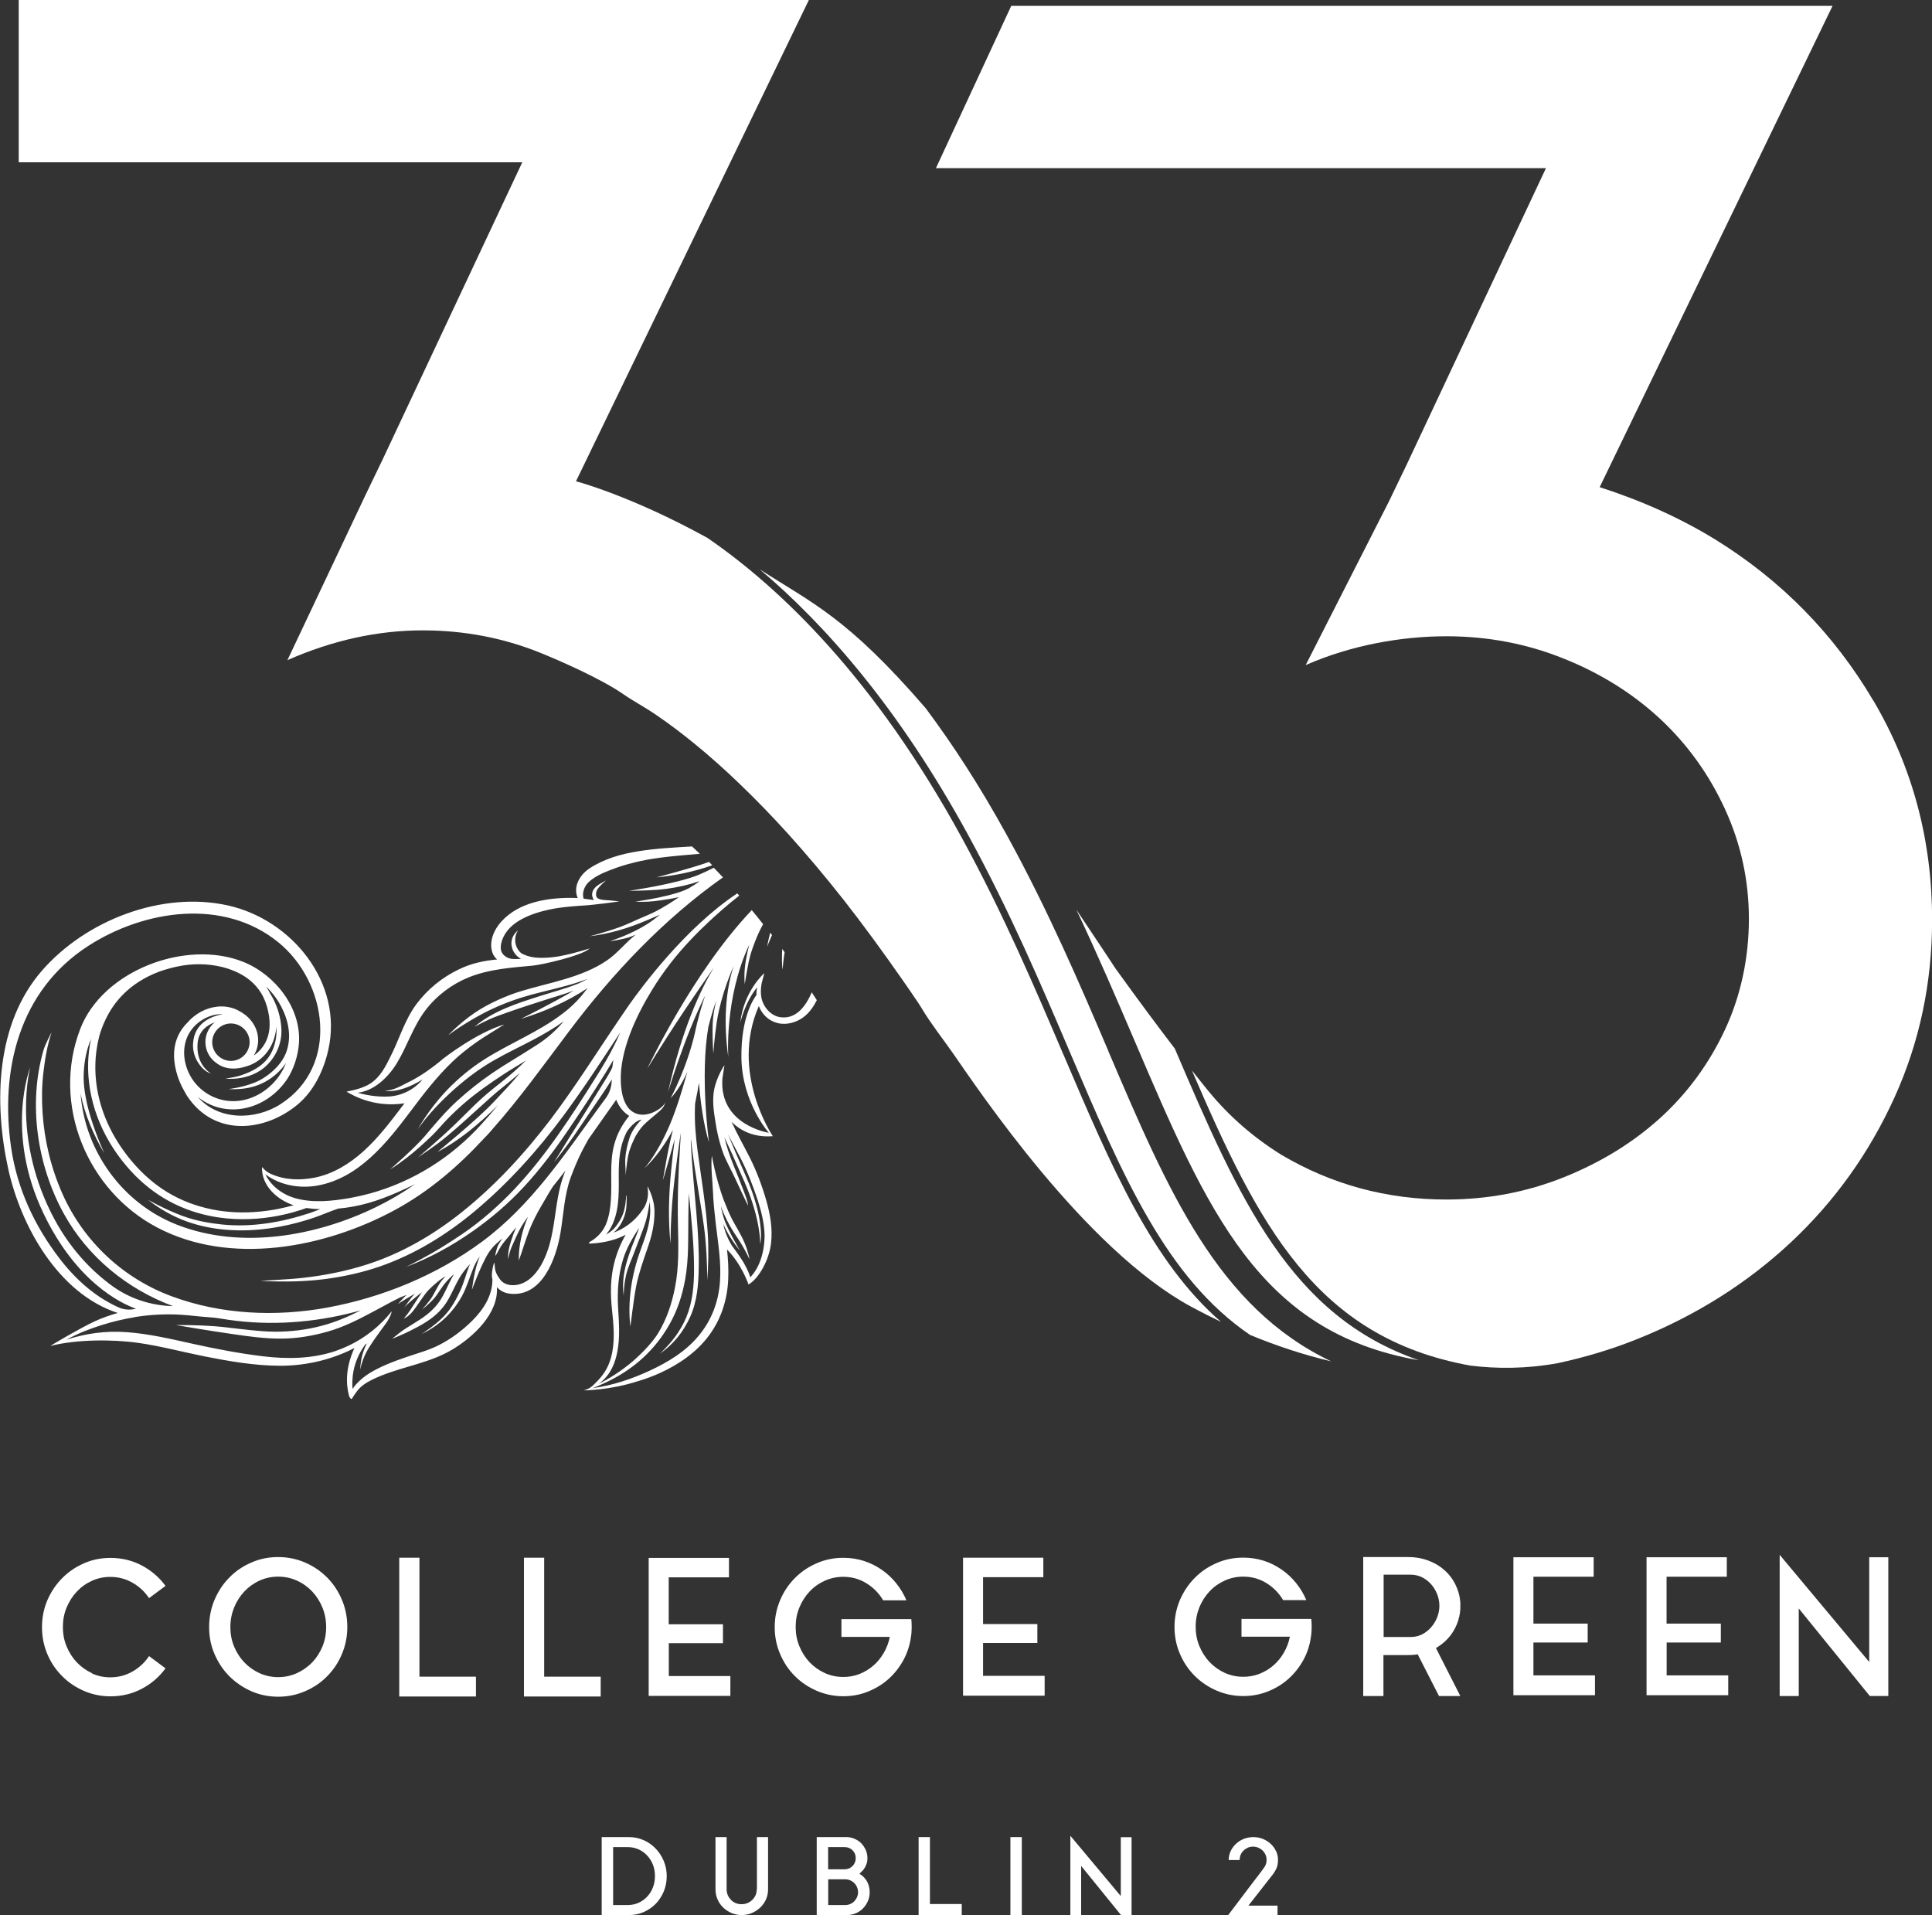 <svg width="116" height="115" viewBox="0 0 116 115" fill="none" xmlns="http://www.w3.org/2000/svg">
<rect x="0" y="0" width="116" height="115" fill="#333333" stroke="none"/>
<g clip-path="url(#clip0_1228_238)">
<path d="M76.614 111.145C76.536 110.976 76.429 110.83 76.294 110.707C76.159 110.583 76.002 110.482 75.822 110.409C75.642 110.336 75.451 110.302 75.249 110.302C75.047 110.302 74.856 110.341 74.676 110.409C74.496 110.482 74.339 110.583 74.21 110.707C74.075 110.83 73.968 110.976 73.89 111.145C73.811 111.314 73.772 111.488 73.772 111.679H74.429C74.429 111.566 74.451 111.465 74.491 111.364C74.53 111.269 74.592 111.179 74.665 111.111C74.738 111.038 74.822 110.982 74.923 110.937C75.019 110.892 75.126 110.875 75.238 110.875C75.35 110.875 75.451 110.898 75.552 110.937C75.648 110.982 75.738 111.038 75.811 111.111C75.884 111.184 75.946 111.269 75.985 111.364C76.03 111.46 76.047 111.566 76.047 111.679C76.047 111.819 76.013 111.949 75.94 112.072C75.94 112.078 75.923 112.1 75.901 112.128C75.878 112.156 75.85 112.196 75.817 112.246C75.783 112.297 75.743 112.348 75.699 112.404C75.654 112.46 75.609 112.522 75.569 112.578C75.463 112.718 75.345 112.876 75.21 113.044L73.744 114.983H76.704V114.416H74.957L76.373 112.606C76.491 112.46 76.581 112.314 76.642 112.173C76.704 112.033 76.732 111.864 76.732 111.668C76.732 111.482 76.693 111.302 76.614 111.134M64.918 112.038L67.317 114.994H67.941V110.308H67.294V113.842L64.266 110.223V114.994H64.913V112.038H64.918ZM60.666 114.983H61.351V110.302H60.666V114.983ZM55.834 110.302H55.155V114.989H57.744V114.32H55.834V110.302ZM49.728 114.382V112.836H50.75C50.857 112.836 50.958 112.859 51.048 112.898C51.144 112.938 51.222 112.994 51.295 113.067C51.368 113.14 51.419 113.219 51.458 113.314C51.498 113.41 51.52 113.511 51.52 113.612C51.52 113.713 51.498 113.814 51.458 113.904C51.419 114 51.363 114.078 51.295 114.151C51.228 114.224 51.144 114.281 51.048 114.32C50.953 114.365 50.851 114.382 50.75 114.382H49.728ZM49.728 110.903H50.717C50.902 110.903 51.059 110.965 51.188 111.094C51.318 111.224 51.38 111.381 51.38 111.572C51.38 111.662 51.363 111.746 51.329 111.825C51.295 111.904 51.25 111.977 51.188 112.038C51.127 112.1 51.059 112.145 50.975 112.185C50.896 112.218 50.806 112.235 50.711 112.235H49.722V110.903H49.728ZM51.784 112.331C51.84 112.263 51.891 112.196 51.936 112.117C51.981 112.038 52.014 111.954 52.042 111.864C52.071 111.774 52.082 111.673 52.082 111.566C52.082 111.392 52.048 111.229 51.981 111.078C51.913 110.926 51.823 110.791 51.711 110.673C51.593 110.555 51.464 110.471 51.306 110.403C51.155 110.336 50.992 110.302 50.823 110.302H49.037V114.983H50.857C51.042 114.983 51.222 114.944 51.385 114.876C51.554 114.803 51.694 114.708 51.818 114.579C51.941 114.455 52.037 114.309 52.11 114.14C52.183 113.972 52.217 113.797 52.217 113.612C52.217 113.365 52.16 113.146 52.048 112.949C51.936 112.758 51.784 112.606 51.599 112.505C51.66 112.454 51.717 112.392 51.773 112.331M45.436 113.432C45.436 113.556 45.413 113.674 45.369 113.781C45.324 113.887 45.256 113.983 45.172 114.067C45.088 114.151 44.992 114.213 44.88 114.264C44.767 114.309 44.65 114.331 44.52 114.331C44.391 114.331 44.279 114.309 44.172 114.264C44.06 114.219 43.964 114.151 43.886 114.067C43.807 113.983 43.739 113.887 43.694 113.781C43.65 113.674 43.627 113.556 43.627 113.432V110.302H42.959V113.432C42.959 113.651 42.998 113.854 43.082 114.039C43.161 114.224 43.273 114.387 43.419 114.528C43.56 114.668 43.728 114.775 43.919 114.86C44.11 114.938 44.312 114.983 44.526 114.983C44.739 114.983 44.953 114.944 45.144 114.86C45.335 114.781 45.503 114.668 45.65 114.528C45.795 114.387 45.908 114.23 45.992 114.039C46.076 113.854 46.116 113.651 46.116 113.432V110.302H45.447V113.432H45.436ZM36.813 114.382V110.903H37.689C37.925 110.903 38.139 110.948 38.341 111.038C38.543 111.128 38.712 111.252 38.863 111.415C39.009 111.572 39.122 111.757 39.206 111.965C39.285 112.179 39.324 112.404 39.324 112.64C39.324 112.876 39.285 113.101 39.206 113.314C39.127 113.528 39.009 113.707 38.869 113.865C38.723 114.022 38.554 114.146 38.352 114.241C38.15 114.331 37.931 114.382 37.695 114.382H36.818H36.813ZM36.127 110.302V114.983H37.762C38.088 114.983 38.386 114.921 38.661 114.798C38.936 114.674 39.178 114.505 39.38 114.298C39.582 114.084 39.74 113.842 39.858 113.556C39.97 113.275 40.032 112.971 40.032 112.645C40.032 112.319 39.97 112.016 39.852 111.735C39.734 111.454 39.571 111.201 39.369 110.993C39.167 110.78 38.925 110.611 38.65 110.487C38.374 110.364 38.082 110.302 37.768 110.302H36.133H36.127Z" fill="white"/>
<path d="M85.175 81.664C77.479 79.006 74.418 72.038 70.536 62.957C69.631 61.776 68.44 60.186 66.969 58.141C66.952 58.112 65.991 56.651 64.626 54.617C65.929 57.365 67.058 60.006 68.103 62.445C72.519 72.785 75.614 80.001 85.181 81.67" fill="white"/>
<path d="M63.845 63.311C62.166 59.377 60.267 54.915 57.761 50.324C52.509 40.709 46.846 35.297 42.475 32.296C37.846 29.745 34.583 28.896 34.583 28.896L48.565 0H1.124V9.744H31.358L22.993 27.547L21.915 29.784L17.258 39.635C19.965 38.444 22.673 37.848 25.381 37.848C27.847 37.848 30.201 38.292 32.431 39.191C33.56 39.647 36.105 40.754 37.459 41.703C37.998 42.08 38.723 42.456 39.476 42.979C40.257 43.513 41.004 44.086 41.734 44.682C42.65 45.429 43.526 46.216 44.374 47.031C45.408 48.02 46.402 49.054 47.357 50.11C48.498 51.375 49.587 52.678 50.638 54.01C51.857 55.561 53.009 57.152 54.138 58.764C54.16 58.798 55.143 60.197 55.34 60.54C55.862 61.422 56.61 62.372 57.2 63.215C58.75 65.441 65.148 75.022 71.547 78.472C72.131 78.787 72.721 79.085 73.311 79.366C69.16 75.764 66.75 70.11 63.845 63.305" fill="white"/>
<path d="M112.478 42.069C110.124 38.079 106.961 34.847 102.978 32.386C100.905 31.116 98.596 30.071 96.046 29.25L110.028 0.354H60.716L56.194 10.098H92.821L84.457 27.901L83.378 30.138L78.395 39.933C81.103 38.742 84.131 38.202 86.844 38.202C89.31 38.202 91.664 38.646 93.894 39.545C96.124 40.439 98.057 41.653 99.692 43.176C101.321 44.699 102.619 46.502 103.574 48.587C104.529 50.672 105.006 52.864 105.006 55.173C105.006 57.483 104.529 59.77 103.574 61.816C102.619 63.861 101.321 65.632 99.692 67.115C98.057 68.599 96.124 69.79 93.894 70.684C91.664 71.577 89.31 72.021 86.844 72.021C83.26 72.021 79.951 71.122 76.923 69.329C75.249 68.284 73.794 67.02 72.564 65.519C72.525 65.469 72.182 65.058 71.564 64.272C75.558 73.538 78.985 80.304 88.271 81.99C89.855 82.187 91.597 82.193 93.512 81.85C95.141 81.501 96.726 81.029 98.259 80.417C101.804 79.001 104.888 77.056 107.523 74.595C110.152 72.133 112.225 69.239 113.736 65.918C115.247 62.597 116.006 59.029 116.006 55.224C116.006 50.447 114.831 46.058 112.483 42.069" fill="white"/>
<path d="M66.547 63.103C64.862 59.152 62.946 54.673 60.418 50.082C58.812 47.16 57.183 44.67 55.581 42.524C50.835 37.022 48.728 36.202 45.616 34.184C49.486 37.449 53.941 42.462 58.126 50.127C60.643 54.735 62.547 59.203 64.227 63.148C67.424 70.644 70.019 76.719 75.058 80.153C76.648 80.81 78.266 81.344 79.923 81.737C73.114 78.489 70.143 71.538 66.542 63.103" fill="white"/>
<path d="M46.352 56.14C46.318 56.095 46.279 56.044 46.245 56C46.172 56.275 46.11 56.55 46.06 56.837C46.06 56.854 46.166 56.556 46.352 56.146M47.11 57.174C47.065 57.112 47.015 57.039 46.97 56.977C46.958 57.101 46.953 57.225 46.953 57.337C46.936 57.854 46.986 58.253 46.992 58.191C47.003 57.989 47.037 57.624 47.11 57.174ZM42.706 51.97C42.706 51.97 42.745 51.953 42.762 51.948C42.7 51.88 42.633 51.813 42.571 51.751C41.487 52.145 39.38 52.684 39.419 52.678C40.543 52.572 41.644 52.341 42.711 51.97M18.409 72.532C18.679 72.572 18.948 72.594 19.224 72.6C19.021 72.679 18.819 72.757 18.623 72.825C16.926 73.387 15.14 73.701 13.348 73.522C12.645 73.448 11.808 73.319 10.938 72.999C9.893 72.611 8.87 72.027 8.887 72.038C9.589 72.589 10.37 73.033 11.207 73.336C12.769 73.898 14.499 73.982 16.134 73.758C17.033 73.634 17.926 73.42 18.786 73.134C19.291 72.965 19.791 72.74 20.302 72.566C20.611 72.538 20.909 72.499 21.179 72.448C22.42 72.229 23.566 71.746 24.707 71.201C24.78 71.167 24.853 71.128 24.926 71.094C24.19 71.611 23.409 72.072 22.578 72.476C18.988 74.224 14.488 75.028 10.668 73.55C7.337 72.263 5.09 69.099 4.837 65.643C5.078 66.918 5.629 68.16 6.269 69.262C6.281 69.284 5.814 68.284 5.455 67.121C5.202 66.306 5.028 65.412 5.022 64.755C5.017 64.007 5.129 63.255 5.393 62.558C5.415 62.496 5.438 62.44 5.466 62.383C5.365 62.844 5.309 63.316 5.292 63.794C5.23 65.969 6.039 68.172 7.578 69.992C8.915 71.577 10.595 72.589 12.572 72.999C15.297 73.567 17.696 72.791 18.392 72.532M15.988 59.242C16.269 59.512 16.51 59.815 16.718 60.141C17.735 61.822 17.291 63.035 17.05 63.479C17.016 63.541 16.977 63.603 16.937 63.665C16.859 63.783 16.774 63.895 16.685 63.996C16.392 64.334 15.898 64.744 15.353 64.974C14.556 65.306 13.707 65.39 13.718 65.39C14.336 65.418 14.926 65.368 15.511 65.143C16.055 64.929 16.544 64.586 16.926 64.142C17.016 64.041 17.095 63.934 17.173 63.822C17.061 64.114 16.909 64.395 16.713 64.665C16.084 65.519 15.072 66.126 13.977 66.115C12.909 66.109 11.904 65.497 11.404 64.558C10.932 63.676 10.898 62.541 11.561 61.743C11.994 61.22 12.69 60.861 13.376 60.894C12.629 61.023 11.685 61.451 11.595 62.603C11.539 63.305 11.853 63.805 12.129 64.103C12.308 64.3 12.471 64.39 12.674 64.463C12.482 64.339 11.758 63.822 11.865 62.625C11.926 61.945 12.376 61.574 12.887 61.383C12.494 61.715 12.269 62.232 12.348 62.777C12.409 63.215 12.651 63.586 12.988 63.822C13.735 64.412 14.713 64.047 14.713 64.047C15.634 63.816 16.482 63.002 16.595 61.653C16.617 61.956 16.595 62.271 16.522 62.58C16.269 63.614 15.617 64.193 14.387 64.592C14.117 64.676 13.533 64.761 13.533 64.761C14.168 64.817 14.825 64.704 15.393 64.412C16.331 63.929 16.932 62.878 16.898 61.833C16.876 61.091 16.634 60.31 16.224 59.658C16.151 59.517 16.078 59.383 15.994 59.259M14.977 62.417C15.061 63.03 14.634 63.597 14.022 63.687C13.409 63.772 12.842 63.344 12.752 62.732C12.668 62.119 13.095 61.552 13.707 61.462C14.319 61.377 14.887 61.805 14.977 62.417ZM8.078 79.079C8.078 79.079 8.118 79.079 8.123 79.074C9.028 78.933 9.943 78.883 10.876 78.939C11.421 78.973 11.966 79.051 12.511 79.085C12.775 79.102 13.033 79.13 13.291 79.175C15.78 79.602 18.359 79.473 20.814 78.894C21.1 78.826 21.381 78.753 21.662 78.675C20.909 79.057 20.134 79.388 19.314 79.602C18.392 79.849 17.432 79.962 16.482 79.956C15.516 79.945 14.556 79.804 13.595 79.698C12.584 79.579 11.584 79.557 10.572 79.557C10.528 79.557 12.82 79.939 13.943 80.097C14.909 80.237 15.876 80.377 16.859 80.372C17.819 80.372 18.774 80.209 19.696 79.945C20.606 79.681 21.454 79.265 22.291 78.815C22.701 78.596 23.111 78.371 23.527 78.152C23.69 78.068 23.858 77.984 24.027 77.899C24.156 77.849 24.285 77.798 24.415 77.748C24.229 77.905 23.875 78.315 23.909 78.287C24.01 78.208 24.465 77.933 24.915 77.669C24.656 77.933 24.459 78.264 24.229 78.546C24.297 78.456 24.476 78.293 24.662 78.13C24.875 77.95 25.094 77.77 25.173 77.708C25.224 77.669 25.274 77.629 25.33 77.59C25.089 77.944 24.808 78.405 24.589 78.725C24.381 79.029 24.229 79.169 24.24 79.169C24.555 79.046 24.768 78.765 24.965 78.495C25.19 78.186 25.392 77.86 25.634 77.562C25.746 77.427 26.15 77.028 26.566 76.742C26.628 76.697 26.695 76.657 26.757 76.618C26.678 76.702 26.6 76.792 26.527 76.882C26.302 77.163 26.128 77.573 25.943 77.871C25.757 78.175 25.33 78.635 25.341 78.624C25.589 78.433 25.813 78.225 26.027 78C26.263 77.742 26.431 77.422 26.645 77.146C26.825 76.91 27.032 76.691 27.257 76.5C27.015 76.91 26.83 77.354 26.605 77.781C26.28 78.399 25.802 78.849 25.218 79.225C24.943 79.405 24.667 79.568 24.392 79.743C24.094 79.928 23.836 80.147 23.561 80.366C23.516 80.406 24.257 80.091 24.577 79.928C24.858 79.782 25.145 79.641 25.415 79.478C25.988 79.136 26.482 78.725 26.836 78.152C27.201 77.562 27.42 76.893 27.847 76.337C27.965 76.185 28.088 76.039 28.218 75.899C27.999 76.427 27.858 77.017 27.634 77.495C27.403 77.984 27.122 78.551 26.628 79.057C26.072 79.624 25.308 80.091 25.319 80.091C26.353 79.602 27.167 78.843 27.723 77.843C28.015 77.315 28.178 76.742 28.403 76.185C28.51 75.921 28.633 75.663 28.808 75.432C28.544 76.067 28.431 76.747 28.336 77.433C28.336 77.461 28.869 75.949 29.336 75.219C29.616 74.775 30.072 74.438 30.161 74.365C30.077 74.488 29.998 74.612 29.925 74.735C29.819 74.921 29.712 75.421 29.746 75.393C29.83 75.314 29.914 75.078 30.083 74.825C30.246 74.572 30.493 74.308 30.566 74.213C30.706 74.033 30.852 73.853 30.998 73.684C30.864 73.971 30.762 74.269 30.667 74.567C30.56 74.898 30.487 75.247 30.51 75.601C30.51 75.623 30.538 75.404 30.622 75.134C30.701 74.893 30.836 74.606 30.914 74.432C31.066 74.095 31.223 73.758 31.425 73.448C31.51 73.314 31.605 73.184 31.701 73.055C31.352 73.881 31.133 74.775 31.15 75.663C31.15 75.747 31.549 74.466 31.768 73.892C31.965 73.387 32.212 72.898 32.487 72.431C32.723 72.032 32.948 71.622 33.201 71.234C33.453 70.92 33.706 70.605 33.953 70.279C33.925 70.347 33.897 70.414 33.875 70.476C33.195 72.257 33.453 74.275 32.487 75.96C32.116 76.607 31.521 77.202 30.723 77.163C30.437 77.146 30.167 77.034 30.004 76.792C29.909 76.652 29.802 76.489 29.751 76.314C29.701 76.151 29.712 75.977 29.684 75.82C29.667 75.73 29.454 76.5 29.566 76.82C29.566 77.809 29.015 78.641 28.336 79.315C27.74 79.9 27.061 80.411 26.313 80.782C25.695 81.091 25.016 81.265 24.37 81.49C23.617 81.749 22.87 82.03 22.19 82.445C21.898 82.625 21.622 82.85 21.392 83.103C21.314 83.187 21.235 83.288 21.168 83.395C21.128 82.895 21.123 81.839 21.92 80.737C21.954 80.715 21.988 80.687 22.027 80.659C21.83 81.041 21.634 81.586 21.634 82.254C21.634 82.254 21.673 81.827 21.982 81.215C22.218 80.748 22.662 80.164 23.055 79.619C23.448 79.13 23.549 78.692 23.505 78.748C23.342 78.956 23.167 79.152 22.982 79.338C22.19 80.141 21.229 80.743 20.151 81.114C18.752 81.591 17.246 81.608 15.791 81.434C14.359 81.26 12.921 80.984 11.511 80.67C10.219 80.383 8.921 80.08 7.601 79.984C6.354 79.894 5.157 80.057 3.983 80.439C4.663 80.068 5.393 79.782 6.129 79.551C6.781 79.349 7.438 79.192 8.101 79.085M41.593 50.818C40.498 50.886 39.403 50.936 38.324 51.111C37.296 51.273 36.257 51.566 35.38 52.15C35.004 52.403 34.678 52.808 34.605 53.263C34.571 53.488 34.594 53.718 34.689 53.92C34.577 53.92 34.47 53.915 34.358 53.909C32.864 53.898 31.178 54.162 30.116 55.314C29.667 55.803 29.336 56.533 29.566 57.197C29.622 57.365 29.723 57.494 29.847 57.607C29.055 57.68 28.285 57.843 27.549 58.203C26.549 58.68 25.667 59.399 25.004 60.287C24.285 61.254 23.965 62.428 23.42 63.49C23.167 63.991 22.842 64.671 22.224 65.064C21.639 65.435 20.752 65.536 20.808 65.547C22.207 66.385 23.533 66.362 24.285 66.244C23.521 67.25 22.768 68.267 21.83 69.116C20.999 69.863 20.021 70.476 18.92 70.701C18.022 70.886 17.083 70.852 16.246 70.476C16.067 70.397 15.909 70.268 15.78 70.122C15.752 70.088 15.73 70.071 15.73 70.088C15.701 71.195 16.64 72.038 17.628 72.364C16.595 72.656 14.713 73.027 12.69 72.606C10.78 72.207 9.224 71.274 7.927 69.74C5.837 67.267 5.365 64.48 5.966 62.192C6.039 61.94 6.157 61.574 6.359 61.17C6.814 60.231 7.702 59.04 9.561 58.337C9.91 58.214 10.269 58.112 10.634 58.034C11.522 57.843 12.438 57.843 13.32 58.056C14.291 58.298 15.567 58.877 16.016 60.394C16.527 62.119 15.803 62.985 15.241 63.373C15.449 63.03 15.544 62.608 15.482 62.204C15.387 61.529 14.926 60.984 14.331 60.686C14.331 60.686 13.819 60.36 13.061 60.439C12.365 60.507 11.702 60.872 11.247 61.406C9.601 63.047 11.016 65.418 11.016 65.418C11.106 65.592 11.191 65.733 11.235 65.806C12.893 68.295 15.915 67.947 17.87 66.317C18.87 65.486 19.448 64.216 19.712 63.035C20.617 59.006 17.522 55.218 13.685 54.364C9.719 53.482 5.151 55.252 2.517 58.281C-0.258 61.468 -0.371 66.194 0.483 70.133C1.236 73.595 3.483 77.658 7.067 78.832C6.601 78.967 6.146 79.124 5.702 79.327C4.944 79.669 2.949 80.833 3.039 80.81C4.584 80.417 6.747 80.406 8.314 80.63C9.651 80.821 10.96 81.175 12.286 81.44C13.758 81.732 15.286 81.996 16.791 82.002C18.213 82.007 19.628 81.709 20.92 81.114C21.044 81.058 21.162 80.996 21.28 80.934C21.049 81.44 20.628 82.541 20.948 83.766C20.937 83.817 21.072 84.064 21.128 83.98C21.33 83.665 21.499 83.39 21.808 83.159C22.134 82.918 22.516 82.749 22.887 82.597C24.308 82.024 25.858 81.816 27.184 81.013C28.426 80.26 29.937 78.866 29.836 77.281C30.032 77.5 30.291 77.635 30.605 77.674C32.566 77.905 33.403 75.533 33.656 73.999C33.841 72.881 33.88 71.746 34.274 70.672C34.47 70.144 34.689 69.621 34.942 69.116C35.066 68.868 35.206 68.632 35.335 68.391C35.892 67.604 36.442 66.812 36.998 66.031C37.172 66.469 37.453 66.8 37.779 66.997C37.358 67.514 37.049 68.076 36.875 68.734C36.588 69.818 36.757 70.936 36.678 72.044C36.644 72.544 36.571 73.061 36.375 73.522C36.172 73.988 35.83 74.331 35.392 74.578C35.347 74.606 35.363 74.674 35.414 74.668C36.42 74.623 37.111 74.381 37.566 74.134C37.262 74.662 37.032 75.23 36.88 75.826C36.644 76.758 36.644 77.686 36.745 78.635C36.835 79.478 36.919 80.344 36.762 81.187C36.684 81.603 36.538 82.013 36.307 82.373C36.184 82.564 36.032 82.755 35.869 82.918C35.689 83.103 35.493 83.322 35.245 83.412C35.127 83.457 35.06 83.48 35.06 83.48C35.06 83.48 36.616 83.48 38.335 82.918C38.335 82.918 38.335 82.918 38.341 82.918C38.779 82.788 39.212 82.625 39.633 82.434C40.773 81.912 41.841 81.181 42.588 80.158C43.307 79.18 43.672 78.017 43.723 76.815C43.751 76.219 43.717 75.618 43.65 75.022C44.52 75.893 44.93 77.084 44.942 77.124C45.312 76.905 45.605 76.494 45.818 76.107C46.065 75.651 46.234 75.157 46.295 74.64C46.397 73.763 46.245 72.898 46.003 72.06C45.751 71.184 45.425 70.313 45.015 69.498C44.655 68.784 44.256 68.087 43.925 67.357C44.436 67.863 45.228 68.312 46.402 68.217C46.402 68.217 43.807 64.412 45.56 60.405C45.751 60.894 46.138 61.293 46.694 61.428C47.239 61.563 47.852 61.383 48.284 61.04C48.616 60.776 48.852 60.428 49.043 60.051C48.941 59.888 48.84 59.737 48.739 59.579C48.397 60.383 47.812 61.215 46.846 61.074C46.34 60.995 45.953 60.596 45.779 60.13C45.655 59.804 45.661 59.343 45.745 58.978C45.807 58.719 45.908 58.41 45.88 58.438C45.88 58.438 44.65 59.512 44.447 61.411C44.447 61.411 44.722 60.175 45.459 59.281C45.43 59.433 45.413 59.585 45.419 59.742C45.245 59.967 44.487 61.102 44.515 63.496C44.548 66.199 46.161 68.014 46.161 68.014C46.161 68.014 43.166 67.559 43.374 64.755C43.408 64.496 43.459 64.238 43.498 63.968C43.498 63.934 43.026 64.642 42.874 65.452C42.734 66.182 42.908 67.008 42.947 67.301C43.032 67.907 43.172 68.509 43.369 69.093C43.565 69.672 43.897 70.217 44.15 70.774C44.279 71.055 44.919 72.42 44.913 72.381C44.886 72.094 44.767 71.813 44.666 71.543C44.565 71.274 44.464 71.01 44.357 70.746C44.133 70.189 43.902 69.644 43.717 69.076C43.633 68.812 43.554 68.548 43.492 68.278C43.745 68.812 44.155 69.711 44.717 71.004C45.694 73.263 45.644 74.702 45.644 74.702C45.666 74.651 45.964 73.285 44.762 70.571C44.29 69.504 43.947 68.689 43.706 68.093C43.959 68.599 44.239 69.093 44.492 69.593C44.897 70.391 45.228 71.24 45.503 72.088C45.722 72.769 45.897 73.493 45.908 74.213C45.88 75.797 45.206 76.534 45.037 76.697C45.037 76.635 44.992 76.472 44.784 76.056C44.616 75.719 44.301 75.264 43.998 74.865C43.914 74.752 43.734 74.443 43.605 74.106C43.52 73.887 43.459 73.656 43.419 73.477C43.678 74.055 44.015 74.595 44.419 75.078C44.436 75.101 43.734 73.915 43.509 73.285C43.408 72.999 43.335 72.707 43.279 72.42C43.386 72.718 43.515 73.004 43.655 73.285C43.852 73.679 44.088 74.044 44.335 74.409C44.582 74.786 44.807 75.191 44.998 75.601C45.003 75.612 44.93 75.151 44.7 74.612C44.47 74.072 44.082 73.46 43.987 73.269C43.779 72.875 43.616 72.465 43.453 72.049C43.374 71.847 43.161 71.218 43.009 70.616C42.846 69.981 42.739 69.385 42.739 69.385C42.666 70.06 42.784 70.903 42.807 71.538C42.829 72.201 42.908 72.858 42.981 73.516C43.116 74.657 43.312 75.803 43.228 76.955C43.144 78.147 42.734 79.242 41.975 80.17C41.189 81.136 40.116 81.782 39.004 82.299C37.931 82.8 36.762 83.187 35.588 83.345C35.745 83.288 35.92 83.215 36.105 83.126C36.296 83.041 36.481 82.957 36.667 82.861C37.391 82.496 38.049 82.041 38.633 81.501C39.24 80.939 39.762 80.282 40.183 79.54C40.667 78.697 40.964 77.781 41.138 76.826C41.358 75.595 41.313 74.365 41.329 73.123C41.329 72.808 41.341 72.28 41.358 71.639C41.509 73.162 41.672 74.679 41.672 76.213C41.672 77.202 41.582 78.197 41.195 79.119C41.06 79.445 40.785 79.945 40.492 80.321C40.06 80.889 39.605 81.288 39.622 81.277C40.436 80.715 41.043 79.95 41.447 79.046C41.858 78.13 41.936 77.124 41.953 76.129C41.975 75.056 41.908 73.982 41.818 72.909C41.695 71.459 41.548 70.015 41.475 68.565C41.475 68.509 41.481 68.453 41.487 68.397C41.599 69.526 41.801 70.65 41.975 71.774C42.082 72.448 42.273 73.488 42.352 74.404C42.475 75.764 42.464 76.933 42.464 76.899C42.532 75.96 42.554 75.039 42.498 74.1C42.397 72.403 42.099 70.746 41.88 69.065C41.773 68.239 41.7 67.402 41.723 66.564C41.723 66.463 41.728 66.362 41.734 66.261C41.813 65.834 41.874 65.564 41.874 65.564C41.897 65.379 41.931 65.199 41.97 65.019C42.054 66.137 42.223 67.452 42.571 68.599C42.571 68.599 42.015 64.614 42.532 61.658C42.666 61.125 42.818 60.596 43.004 60.079C42.891 60.54 42.807 61.012 42.79 61.479C42.768 62.08 42.796 62.67 42.829 63.266C42.829 63.294 42.886 62.355 43.032 61.383C43.116 60.827 43.262 60.254 43.38 59.849C43.532 59.321 43.717 58.804 43.925 58.298C43.964 58.197 44.009 58.101 44.048 58C44.043 58.017 44.037 58.039 44.032 58.056C43.565 59.523 43.431 61.394 43.728 63.474C43.728 63.474 43.475 59.961 44.981 56.724C44.942 56.882 44.908 57.039 44.874 57.191C44.734 57.82 44.655 58.45 44.717 59.09C44.717 59.107 44.897 57.843 45.082 57.247C45.178 56.938 45.425 56.202 45.812 55.499L45.818 55.488C45.588 55.19 45.363 54.921 45.138 54.645C41.61 58.343 38.869 64.154 38.869 64.154C40.425 61.608 41.914 59.439 42.858 58.101C42.06 59.428 40.942 61.799 40.11 65.575C40.11 65.575 41.082 62.288 42.341 59.77C42.093 60.484 41.897 61.215 41.734 61.951C41.734 61.956 41.734 61.968 41.734 61.973C41.234 64.165 40.262 65.941 40.262 65.941C40.723 65.452 41.049 64.856 41.273 64.339C40.886 65.738 40.498 66.93 40.099 67.801C39.307 69.554 38.605 70.234 38.655 70.183C39.391 69.504 39.964 68.649 40.403 67.84C40.352 68.059 40.296 68.273 40.245 68.492C40.066 69.273 39.942 70.071 39.801 70.858C39.801 70.886 40.257 69.329 40.464 68.565C40.481 68.498 40.498 68.436 40.515 68.368C40.436 68.987 40.363 69.61 40.301 70.234C40.155 71.712 40.105 73.213 40.262 74.69C40.262 74.707 40.257 73.853 40.318 72.825C40.369 71.937 40.481 70.92 40.571 70.234C40.661 69.52 40.756 68.801 40.863 68.087C40.863 68.059 40.869 68.037 40.874 68.009C40.863 68.357 40.841 68.7 40.83 68.857C40.723 70.431 40.672 72.004 40.706 73.578C40.734 74.837 40.773 76.073 40.526 77.309C40.341 78.259 40.032 79.197 39.526 80.029C39.212 80.552 38.633 81.17 38.015 81.715C37.257 82.367 36.493 82.816 35.925 83.103C35.959 83.081 35.993 83.058 36.021 83.036C36.217 82.884 36.386 82.704 36.532 82.502C36.818 82.097 36.981 81.619 37.071 81.13C37.234 80.265 37.161 79.377 37.111 78.506C37.054 77.528 37.122 76.562 37.408 75.618C37.616 74.932 37.987 74.32 38.369 73.718C38.318 73.909 38.24 74.095 38.167 74.275C38.015 74.657 37.863 75.044 37.734 75.432C37.476 76.197 37.335 77 37.448 77.809C37.448 77.843 37.436 77.247 37.588 76.573C37.689 76.107 37.936 75.59 38.06 75.252C38.206 74.853 38.369 74.466 38.515 74.067C38.554 73.96 38.689 73.623 38.79 73.269C38.891 72.898 38.953 72.516 38.976 72.364C38.987 72.296 38.998 72.229 39.004 72.167C39.037 72.403 39.049 72.639 39.037 72.881C38.992 73.64 38.712 74.353 38.459 75.061C37.931 76.506 37.672 78.102 37.846 79.636C37.852 79.698 38.038 78.023 38.195 77.231C38.352 76.444 38.622 75.68 38.886 74.921C39.139 74.196 39.301 73.51 39.296 72.735C39.296 71.926 38.874 71.223 38.874 71.223C38.88 71.291 38.886 71.364 38.897 71.431C38.936 71.813 38.858 72.201 38.655 72.532C38.655 72.532 38.65 72.544 38.644 72.544C38.099 73.392 37.391 73.808 36.835 74.01C37.043 73.842 37.206 73.628 37.335 73.381C37.453 73.156 37.538 72.909 37.582 72.662C37.639 72.37 37.611 72.088 37.633 71.796C37.633 71.779 37.611 71.779 37.605 71.796C37.582 71.909 37.566 72.561 37.352 73.021C37.217 73.314 37.026 73.6 36.846 73.786C36.661 73.977 36.481 74.067 36.386 74.123C36.487 74.005 36.583 73.876 36.661 73.735C37.167 72.83 37.161 71.74 37.15 70.734C37.144 70.105 37.156 69.475 37.302 68.863C37.369 68.571 37.476 68.284 37.605 68.009C37.684 67.846 37.914 67.576 38.127 67.407C38.296 67.278 38.459 67.222 38.521 67.222C38.206 67.52 37.925 67.936 37.801 68.312C37.667 68.722 37.566 69.172 37.538 69.616C37.532 69.728 37.549 70.037 37.56 70.273C37.571 70.453 37.571 70.571 37.566 70.633C37.566 70.644 37.599 69.936 37.728 69.341C37.83 68.88 38.021 68.514 38.06 68.425C38.212 68.065 38.498 67.705 38.611 67.582C38.79 67.385 39.335 66.941 39.414 66.874C39.543 66.767 39.7 66.638 39.813 66.486C39.88 66.39 39.908 66.289 39.97 66.171C39.846 66.401 39.588 66.604 39.33 66.733C38.981 66.913 38.611 66.98 38.273 66.885C37.476 66.66 37.296 65.643 37.273 64.929C37.212 63.069 38.195 60.995 39.144 59.444C39.813 58.354 40.582 57.359 41.475 56.421C41.475 56.421 41.841 56.033 41.981 55.898C42.312 55.572 42.796 55.112 43.346 54.634C43.672 54.347 44.026 54.055 44.386 53.774C44.346 53.729 44.307 53.684 44.267 53.639C41.144 55.707 38.481 59.326 37.773 60.332C37.616 60.557 37.465 60.782 37.307 61.012C35.897 63.08 34.577 65.204 33.066 67.2C31.504 69.256 29.723 71.195 27.701 72.802C25.993 74.162 24.083 75.269 21.999 75.932C20.763 76.326 19.482 76.579 18.19 76.725C17.342 76.82 15.606 76.905 15.628 76.905C15.921 76.921 16.207 76.933 16.499 76.938C17.583 76.961 18.64 76.921 19.712 76.77C20.752 76.624 21.769 76.393 22.763 76.056C24.886 75.325 26.802 74.145 28.515 72.712C30.521 71.032 32.296 69.06 33.852 66.958C35.043 65.345 36.139 63.665 37.24 61.99C37.139 62.221 37.038 62.451 36.925 62.676C36.583 63.373 36.184 64.041 35.768 64.699C34.307 67.025 32.785 69.38 30.897 71.386C29.976 72.364 28.898 73.314 27.785 74.072C27.302 74.398 26.594 74.865 25.943 75.236C25.094 75.719 24.353 76.079 24.381 76.067C25.813 75.528 27.128 74.803 28.381 73.926C29.487 73.151 30.521 72.268 31.437 71.279C32.403 70.24 33.251 69.116 34.049 67.947C34.847 66.784 35.616 65.603 36.363 64.406C36.521 64.154 36.678 63.895 36.83 63.637C36.802 63.783 36.785 63.923 36.768 64.069C36.74 64.131 36.712 64.193 36.684 64.255C36.549 64.508 36.403 64.755 36.245 64.997C35.92 65.514 35.605 66.042 35.279 66.564C34.942 67.104 34.605 67.643 34.257 68.183C33.92 68.711 33.605 69.251 33.268 69.779C33.246 69.813 34.077 68.762 34.442 68.222C34.796 67.694 35.156 67.171 35.515 66.643C35.863 66.126 36.223 65.62 36.554 65.098C36.616 65.002 36.672 64.907 36.728 64.811C36.734 65.216 36.611 65.609 36.375 65.929C36.245 66.104 36.116 66.284 35.987 66.458C33.88 69.352 31.875 72.381 28.959 74.539C26.24 76.556 22.959 77.905 19.634 78.512C16.555 79.074 13.275 78.928 10.325 77.837C7.393 76.758 5.017 74.533 3.747 71.673C3.067 70.144 2.668 68.492 2.556 66.823C2.5 66.008 2.511 65.188 2.607 64.378C2.702 63.58 2.837 62.76 3.095 61.996C3.107 61.956 2.713 62.693 2.607 63.069C1.68 66.278 2.23 69.976 3.837 72.881C5.275 75.477 7.634 77.394 10.387 78.422H10.376C9.078 78.388 7.814 77.984 6.758 77.225C5.539 76.343 4.112 74.938 3.039 72.757C0.725 68.059 1.82 64.069 1.82 64.069C1.82 64.069 0.27 67.964 2.612 72.858C4.567 76.95 7.236 78.253 8.168 78.579C8.123 78.585 8.084 78.596 8.039 78.602C7.719 78.663 7.387 78.624 7.09 78.484C7.039 78.461 6.994 78.439 6.977 78.433C6.646 78.27 6.32 78.09 6.011 77.888C5.09 77.281 4.292 76.489 3.618 75.618C2.079 73.628 1.028 71.375 0.668 68.902C-0.006 64.266 1.14 59.472 5.303 56.792C8.657 54.628 13.426 53.903 16.713 56.578C19.673 58.989 20.392 64.013 16.853 66.289C15.314 67.284 13.101 67.278 11.876 65.862C12.353 66.244 12.926 66.503 13.544 66.581C14.999 66.772 16.421 66.019 17.241 64.794C17.651 64.176 17.898 63.35 17.949 62.648C18.1 60.518 16.51 58.511 14.595 57.747C11.162 56.382 6.157 58.27 4.814 61.788C3.084 66.306 5.224 71.482 9.438 73.701C13.831 76.011 19.482 74.927 23.667 72.673C25.768 71.543 27.521 70.02 29.094 68.318C29.257 68.155 29.409 67.986 29.555 67.812C31.201 65.957 32.661 63.918 34.156 61.934C36.779 58.444 39.835 55.202 43.408 52.678C43.217 52.476 43.037 52.285 42.858 52.099C42.56 52.251 42.256 52.397 41.947 52.527C41.285 52.802 40.223 53.044 39.335 53.218C38.448 53.386 37.74 53.488 37.773 53.488C38.532 53.471 39.285 53.465 40.037 53.364C40.706 53.274 41.369 53.122 42.009 52.903C41.874 53.01 41.717 53.122 41.543 53.218C40.779 53.785 38.139 54.134 38.139 54.134C38.644 54.168 39.144 54.134 39.644 54.061C40.02 54.005 40.403 53.948 40.773 53.864C40.756 53.875 40.245 54.235 39.706 54.538C39.296 54.775 38.863 54.96 38.644 55.05C38.251 55.207 37.706 55.488 37.172 55.679C36.257 56.005 35.375 56.219 35.414 56.213C36.594 56.067 37.717 55.735 38.807 55.269C39.077 55.151 39.352 55.039 39.627 54.921C39.391 55.112 39.139 55.303 38.88 55.471C37.858 56.123 36.751 56.46 36.639 56.505C36.599 56.522 37.493 56.393 37.897 56.23C37.987 56.196 38.082 56.157 38.172 56.118C37.566 56.584 37.088 57.225 36.453 57.657C34.931 58.703 32.993 58.989 31.262 59.517C30.47 59.759 29.347 60.231 28.487 60.821C27.521 61.484 26.903 62.17 26.926 62.153C27.313 61.85 27.757 61.569 28.178 61.316C28.611 61.057 29.015 60.832 29.465 60.619C30.268 60.237 31.1 59.939 31.953 59.709C32.858 59.467 33.774 59.276 34.667 58.989C34.869 58.922 35.071 58.854 35.274 58.776C35.066 58.899 34.847 59.006 34.616 59.096C33.903 59.377 33.161 59.568 32.437 59.798C31.055 60.242 29.605 60.692 28.487 61.653C28.471 61.664 28.886 61.428 29.381 61.203C29.779 61.023 30.24 60.872 30.549 60.759C31.279 60.501 32.021 60.265 32.757 60.029C33.319 59.849 33.892 59.686 34.448 59.478C33.144 60.254 31.229 61.192 31.291 61.17C32.712 60.731 34.043 60.147 35.285 59.326C35.156 59.484 35.032 59.647 34.903 59.804C34.571 60.197 34.195 60.546 33.785 60.855C32.336 61.968 30.605 62.636 29.072 63.614C28.251 64.137 27.51 64.755 26.836 65.452C26.538 65.761 26.111 66.267 25.78 66.727C25.364 67.306 25.072 67.812 25.089 67.784C25.735 66.885 26.493 66.092 27.319 65.362C28.038 64.727 28.813 64.148 29.645 63.67C30.437 63.215 31.274 62.827 32.083 62.395C32.689 62.069 33.296 61.72 33.852 61.316C33.757 61.422 33.667 61.529 33.571 61.63C32.886 62.367 32.229 62.737 31.953 62.917C31.161 63.434 30.341 63.895 29.56 64.429C28.802 64.946 28.083 65.519 27.409 66.137C26.712 66.778 26.117 67.492 25.51 68.211C24.886 68.947 23.403 70.228 23.426 70.212C23.763 70.004 24.083 69.773 24.398 69.532C24.931 69.121 25.437 68.666 25.92 68.2C26.257 67.874 26.555 67.503 26.886 67.166C27.218 66.829 27.561 66.508 27.92 66.199C28.633 65.587 29.409 65.047 30.195 64.53C30.65 64.232 31.122 63.957 31.583 63.67C31.459 63.788 31.335 63.906 31.218 64.019C30.723 64.485 30.189 64.907 29.656 65.328C29.105 65.766 28.594 66.239 28.1 66.739C27.712 67.132 27.066 67.761 26.521 68.25C25.735 68.964 25.083 69.498 25.094 69.492C25.358 69.301 26.066 68.868 26.903 68.166C28.044 67.211 29.403 65.901 30.027 65.407C30.431 65.087 30.824 64.761 31.212 64.423C30.74 65.019 30.139 65.637 29.616 66.194C28.577 67.295 26.229 69.183 26.274 69.161C27.611 68.458 28.757 67.481 29.83 66.424C29.852 66.401 29.881 66.379 29.903 66.351C29.588 66.733 29.263 67.11 28.931 67.475C27.134 69.475 24.813 70.942 22.224 71.656C21.83 71.763 21.437 71.853 21.038 71.926C19.977 72.111 18.831 72.24 17.774 71.954C16.982 71.74 16.291 71.234 15.932 70.509C16.819 71.172 18.01 71.38 19.089 71.178C21.561 70.717 23.229 68.61 24.656 66.716C25.431 65.682 26.223 64.648 27.162 63.749C27.605 63.322 28.094 62.94 28.6 62.58C29.105 62.226 29.757 61.844 30.279 61.512C28.639 61.984 26.628 63.547 26.572 63.592C26.527 63.631 26.482 63.67 26.437 63.71C26.178 63.923 25.909 64.126 25.634 64.317C25.257 64.575 24.864 64.817 24.448 65.013C24.263 65.098 23.959 65.283 23.701 65.368C23.521 65.424 23.443 65.452 23.33 65.469C23.229 65.486 23.089 65.508 23.094 65.508C23.915 65.57 24.684 65.233 25.375 64.811C24.87 65.412 24.145 65.783 23.37 65.834C22.611 65.879 21.909 65.733 21.471 65.609C22.465 65.502 23.319 64.671 23.825 63.839C24.454 62.805 24.802 61.63 25.544 60.658C26.218 59.776 27.128 59.09 28.156 58.675C29.386 58.186 30.689 58.096 31.987 57.978C32.521 57.927 34.858 57.41 35.392 56.961C35.442 56.916 34.594 57.23 33.571 57.416C33.33 57.461 32.723 57.545 32.167 57.494C31.791 57.461 31.409 57.32 31.285 57.219C31.094 57.062 30.976 56.826 30.942 56.584C30.925 56.455 30.931 56.269 30.982 56.112C31.027 55.966 31.111 55.853 31.1 55.859C30.886 56.044 30.746 56.252 30.712 56.539C30.684 56.803 30.774 57.09 30.948 57.298C31.043 57.41 31.156 57.506 31.285 57.579C31.24 57.579 31.195 57.579 31.15 57.579C31.043 57.579 30.942 57.579 30.836 57.579C30.594 57.579 30.364 57.477 30.206 57.298C29.998 57.062 30.055 56.719 30.15 56.444C30.538 55.325 31.909 54.847 32.953 54.617C33.712 54.454 34.493 54.404 35.268 54.353C35.493 54.342 37.251 54.134 37.167 54.111C37.043 54.111 36.83 54.078 36.616 54.061C36.341 54.044 36.054 54.038 35.886 53.931C35.734 53.836 35.79 53.544 35.835 53.454C35.959 53.207 36.42 52.841 36.392 52.858C36.105 53.032 35.689 53.195 35.577 53.544C35.521 53.718 35.56 53.892 35.656 54.038C35.274 53.993 35.038 53.954 35.038 53.954C34.937 53.611 35.083 53.212 35.341 52.965C35.712 52.622 36.2 52.409 36.667 52.229C37.605 51.864 38.577 51.639 39.577 51.504C40.391 51.397 41.206 51.335 42.02 51.262C41.858 51.105 41.7 50.959 41.554 50.824" fill="white"/>
<path d="M108 96.573L112.264 101.828H113.377V93.499H112.231V99.788L106.854 93.353V101.833H108V96.579V96.573ZM100.063 98.619H103.321V97.484H100.063V94.668H103.68V93.499H98.861V101.783H103.765V100.591H100.068V98.619H100.063ZM92.069 98.619H95.327V97.484H92.069V94.668H95.686V93.499H90.867V101.783H95.765V100.591H92.069V98.619ZM83.075 98.287V94.545H84.698C84.945 94.545 85.176 94.601 85.384 94.702C85.591 94.809 85.771 94.944 85.923 95.118C86.075 95.286 86.198 95.489 86.288 95.713C86.378 95.944 86.423 96.174 86.423 96.41C86.423 96.646 86.378 96.888 86.288 97.113C86.198 97.338 86.075 97.534 85.923 97.708C85.771 97.883 85.591 98.023 85.384 98.13C85.176 98.237 84.945 98.287 84.698 98.287H83.075ZM87.625 97.04V96.995C87.642 96.95 87.647 96.905 87.653 96.865C87.653 96.826 87.664 96.781 87.67 96.736V96.714C87.676 96.669 87.681 96.624 87.681 96.579V96.264C87.681 96.219 87.681 96.174 87.67 96.129V96.118C87.664 96.073 87.659 96.028 87.653 95.983C87.653 95.938 87.642 95.899 87.625 95.86V95.803C87.608 95.764 87.597 95.73 87.591 95.702C87.586 95.674 87.575 95.64 87.569 95.601C87.355 94.904 86.945 94.365 86.333 93.977C86.086 93.825 85.811 93.707 85.513 93.617C85.215 93.533 84.895 93.488 84.552 93.488H81.85V101.833H83.064V99.372H84.552C84.659 99.372 84.754 99.372 84.844 99.361C84.934 99.355 85.024 99.344 85.12 99.327L86.4 101.833H87.681L86.215 98.95C86.215 98.95 86.249 98.922 86.271 98.917C86.294 98.911 86.311 98.9 86.327 98.883C86.631 98.692 86.883 98.461 87.091 98.192C87.299 97.916 87.457 97.613 87.563 97.27C87.569 97.208 87.591 97.141 87.62 97.056M78.738 97.203H74.541V98.27H77.446C77.378 98.613 77.26 98.928 77.086 99.226C76.918 99.518 76.71 99.776 76.463 99.99C76.216 100.204 75.94 100.372 75.626 100.496C75.317 100.619 74.991 100.676 74.648 100.676C74.255 100.676 73.884 100.597 73.536 100.44C73.188 100.282 72.884 100.063 72.626 99.793C72.367 99.518 72.165 99.203 72.013 98.838C71.862 98.473 71.789 98.085 71.789 97.669C71.789 97.253 71.867 96.865 72.013 96.5C72.165 96.135 72.367 95.82 72.626 95.545C72.884 95.269 73.188 95.056 73.536 94.899C73.884 94.741 74.255 94.663 74.648 94.663C75.154 94.663 75.62 94.792 76.036 95.05C76.457 95.309 76.788 95.646 77.041 96.073H78.434C78.277 95.702 78.069 95.359 77.817 95.045C77.564 94.73 77.272 94.46 76.946 94.236C76.62 94.011 76.266 93.831 75.873 93.707C75.485 93.584 75.075 93.522 74.643 93.522C74.075 93.522 73.541 93.629 73.036 93.853C72.53 94.073 72.098 94.37 71.727 94.747C71.356 95.123 71.064 95.562 70.845 96.062C70.632 96.568 70.519 97.102 70.519 97.68C70.519 98.259 70.626 98.793 70.845 99.299C71.058 99.805 71.356 100.243 71.727 100.614C72.098 100.99 72.536 101.282 73.036 101.502C73.541 101.721 74.075 101.833 74.643 101.833C75.165 101.833 75.654 101.743 76.12 101.558C76.581 101.378 76.991 101.125 77.35 100.81C77.71 100.49 78.008 100.114 78.249 99.681C78.491 99.248 78.642 98.776 78.71 98.276C78.727 98.18 78.738 98.079 78.743 97.984C78.749 97.888 78.755 97.781 78.755 97.675C78.755 97.596 78.755 97.523 78.749 97.45C78.743 97.377 78.738 97.293 78.732 97.214M59.025 98.647H62.284V97.512H59.025V94.696H62.643V93.527H57.823V101.811H62.722V100.619H59.025V98.647ZM54.717 97.214H50.52V98.282H53.425C53.357 98.624 53.239 98.939 53.065 99.237C52.891 99.535 52.689 99.788 52.441 100.001C52.194 100.215 51.919 100.383 51.61 100.507C51.301 100.631 50.975 100.687 50.633 100.687C50.239 100.687 49.868 100.608 49.52 100.451C49.172 100.293 48.868 100.074 48.61 99.805C48.352 99.529 48.15 99.215 47.998 98.849C47.846 98.484 47.773 98.096 47.773 97.68C47.773 97.264 47.846 96.877 47.998 96.511C48.15 96.146 48.352 95.832 48.61 95.556C48.868 95.281 49.172 95.067 49.52 94.91C49.868 94.752 50.239 94.674 50.633 94.674C51.138 94.674 51.604 94.803 52.02 95.062C52.441 95.32 52.773 95.657 53.026 96.084H54.424C54.267 95.713 54.059 95.371 53.806 95.056C53.554 94.741 53.262 94.472 52.936 94.247C52.61 94.022 52.25 93.842 51.863 93.719C51.475 93.595 51.065 93.533 50.633 93.533C50.065 93.533 49.531 93.64 49.026 93.865C48.52 94.084 48.088 94.382 47.717 94.758C47.346 95.135 47.054 95.573 46.84 96.073C46.627 96.579 46.515 97.113 46.515 97.692C46.515 98.27 46.621 98.804 46.84 99.31C47.054 99.816 47.346 100.254 47.717 100.625C48.088 101.002 48.526 101.294 49.026 101.513C49.531 101.732 50.065 101.844 50.633 101.844C51.155 101.844 51.644 101.755 52.104 101.569C52.565 101.389 52.975 101.136 53.335 100.822C53.694 100.501 53.992 100.125 54.233 99.692C54.469 99.259 54.627 98.787 54.694 98.287C54.711 98.192 54.722 98.091 54.728 97.995C54.733 97.9 54.739 97.793 54.739 97.686C54.739 97.607 54.739 97.534 54.733 97.461C54.733 97.382 54.722 97.304 54.717 97.225M40.15 98.658H43.408V97.523H40.15V94.707H43.768V93.539H38.948V101.822H43.852V100.631H40.156V98.658H40.15ZM32.673 93.527H31.459V101.861H36.066V100.67H32.673V93.533V93.527ZM25.184 93.527H23.971V101.861H28.577V100.67H25.184V93.533V93.527ZM15.589 100.462C15.241 100.305 14.938 100.091 14.674 99.816C14.415 99.546 14.207 99.226 14.056 98.86C13.904 98.495 13.831 98.107 13.831 97.692C13.831 97.276 13.909 96.888 14.056 96.517C14.207 96.146 14.415 95.826 14.674 95.55C14.938 95.275 15.241 95.056 15.589 94.899C15.938 94.741 16.308 94.663 16.701 94.663C17.095 94.663 17.466 94.741 17.82 94.899C18.173 95.056 18.477 95.275 18.741 95.55C18.999 95.826 19.207 96.146 19.359 96.517C19.51 96.888 19.583 97.281 19.583 97.692C19.583 98.102 19.51 98.495 19.359 98.86C19.207 99.226 18.999 99.546 18.741 99.816C18.477 100.086 18.173 100.299 17.82 100.462C17.466 100.619 17.095 100.698 16.701 100.698C16.308 100.698 15.938 100.619 15.589 100.462ZM15.084 93.82C14.578 94.039 14.14 94.337 13.769 94.719C13.393 95.095 13.101 95.545 12.882 96.051C12.668 96.562 12.556 97.107 12.556 97.692C12.556 98.276 12.662 98.81 12.882 99.316C13.101 99.821 13.393 100.265 13.769 100.642C14.146 101.018 14.584 101.316 15.084 101.541C15.589 101.76 16.123 101.873 16.701 101.873C17.28 101.873 17.82 101.76 18.325 101.541C18.831 101.322 19.274 101.024 19.645 100.642C20.022 100.265 20.314 99.821 20.527 99.316C20.741 98.81 20.853 98.27 20.853 97.692C20.853 97.113 20.746 96.562 20.527 96.051C20.314 95.539 20.016 95.095 19.645 94.719C19.269 94.342 18.831 94.039 18.325 93.82C17.82 93.6 17.275 93.488 16.701 93.488C16.128 93.488 15.589 93.595 15.084 93.82ZM5.517 100.456C5.174 100.299 4.871 100.08 4.612 99.81C4.354 99.535 4.152 99.22 4 98.855C3.848 98.49 3.775 98.102 3.775 97.686C3.775 97.27 3.848 96.882 4 96.517C4.152 96.152 4.354 95.837 4.612 95.562C4.871 95.286 5.168 95.073 5.517 94.915C5.859 94.758 6.23 94.679 6.623 94.679C7.107 94.679 7.55 94.797 7.955 95.028C8.359 95.258 8.691 95.567 8.949 95.955L9.938 95.219C9.561 94.702 9.084 94.297 8.517 93.994C7.944 93.69 7.314 93.539 6.629 93.539C6.062 93.539 5.528 93.645 5.028 93.87C4.528 94.089 4.095 94.387 3.725 94.764C3.354 95.14 3.062 95.579 2.843 96.079C2.629 96.585 2.522 97.118 2.522 97.697C2.522 98.276 2.629 98.81 2.843 99.316C3.056 99.821 3.354 100.26 3.725 100.631C4.095 101.007 4.528 101.299 5.028 101.519C5.528 101.738 6.062 101.85 6.629 101.85C7.314 101.85 7.949 101.698 8.517 101.395C9.09 101.091 9.561 100.687 9.938 100.17L8.949 99.434C8.691 99.821 8.359 100.13 7.955 100.361C7.55 100.591 7.107 100.709 6.623 100.709C6.23 100.709 5.859 100.631 5.517 100.473" fill="white"/>
</g>
<defs>
<clipPath id="clip0_1228_238">
<rect width="116" height="115" fill="white"/>
</clipPath>
</defs>
</svg>
